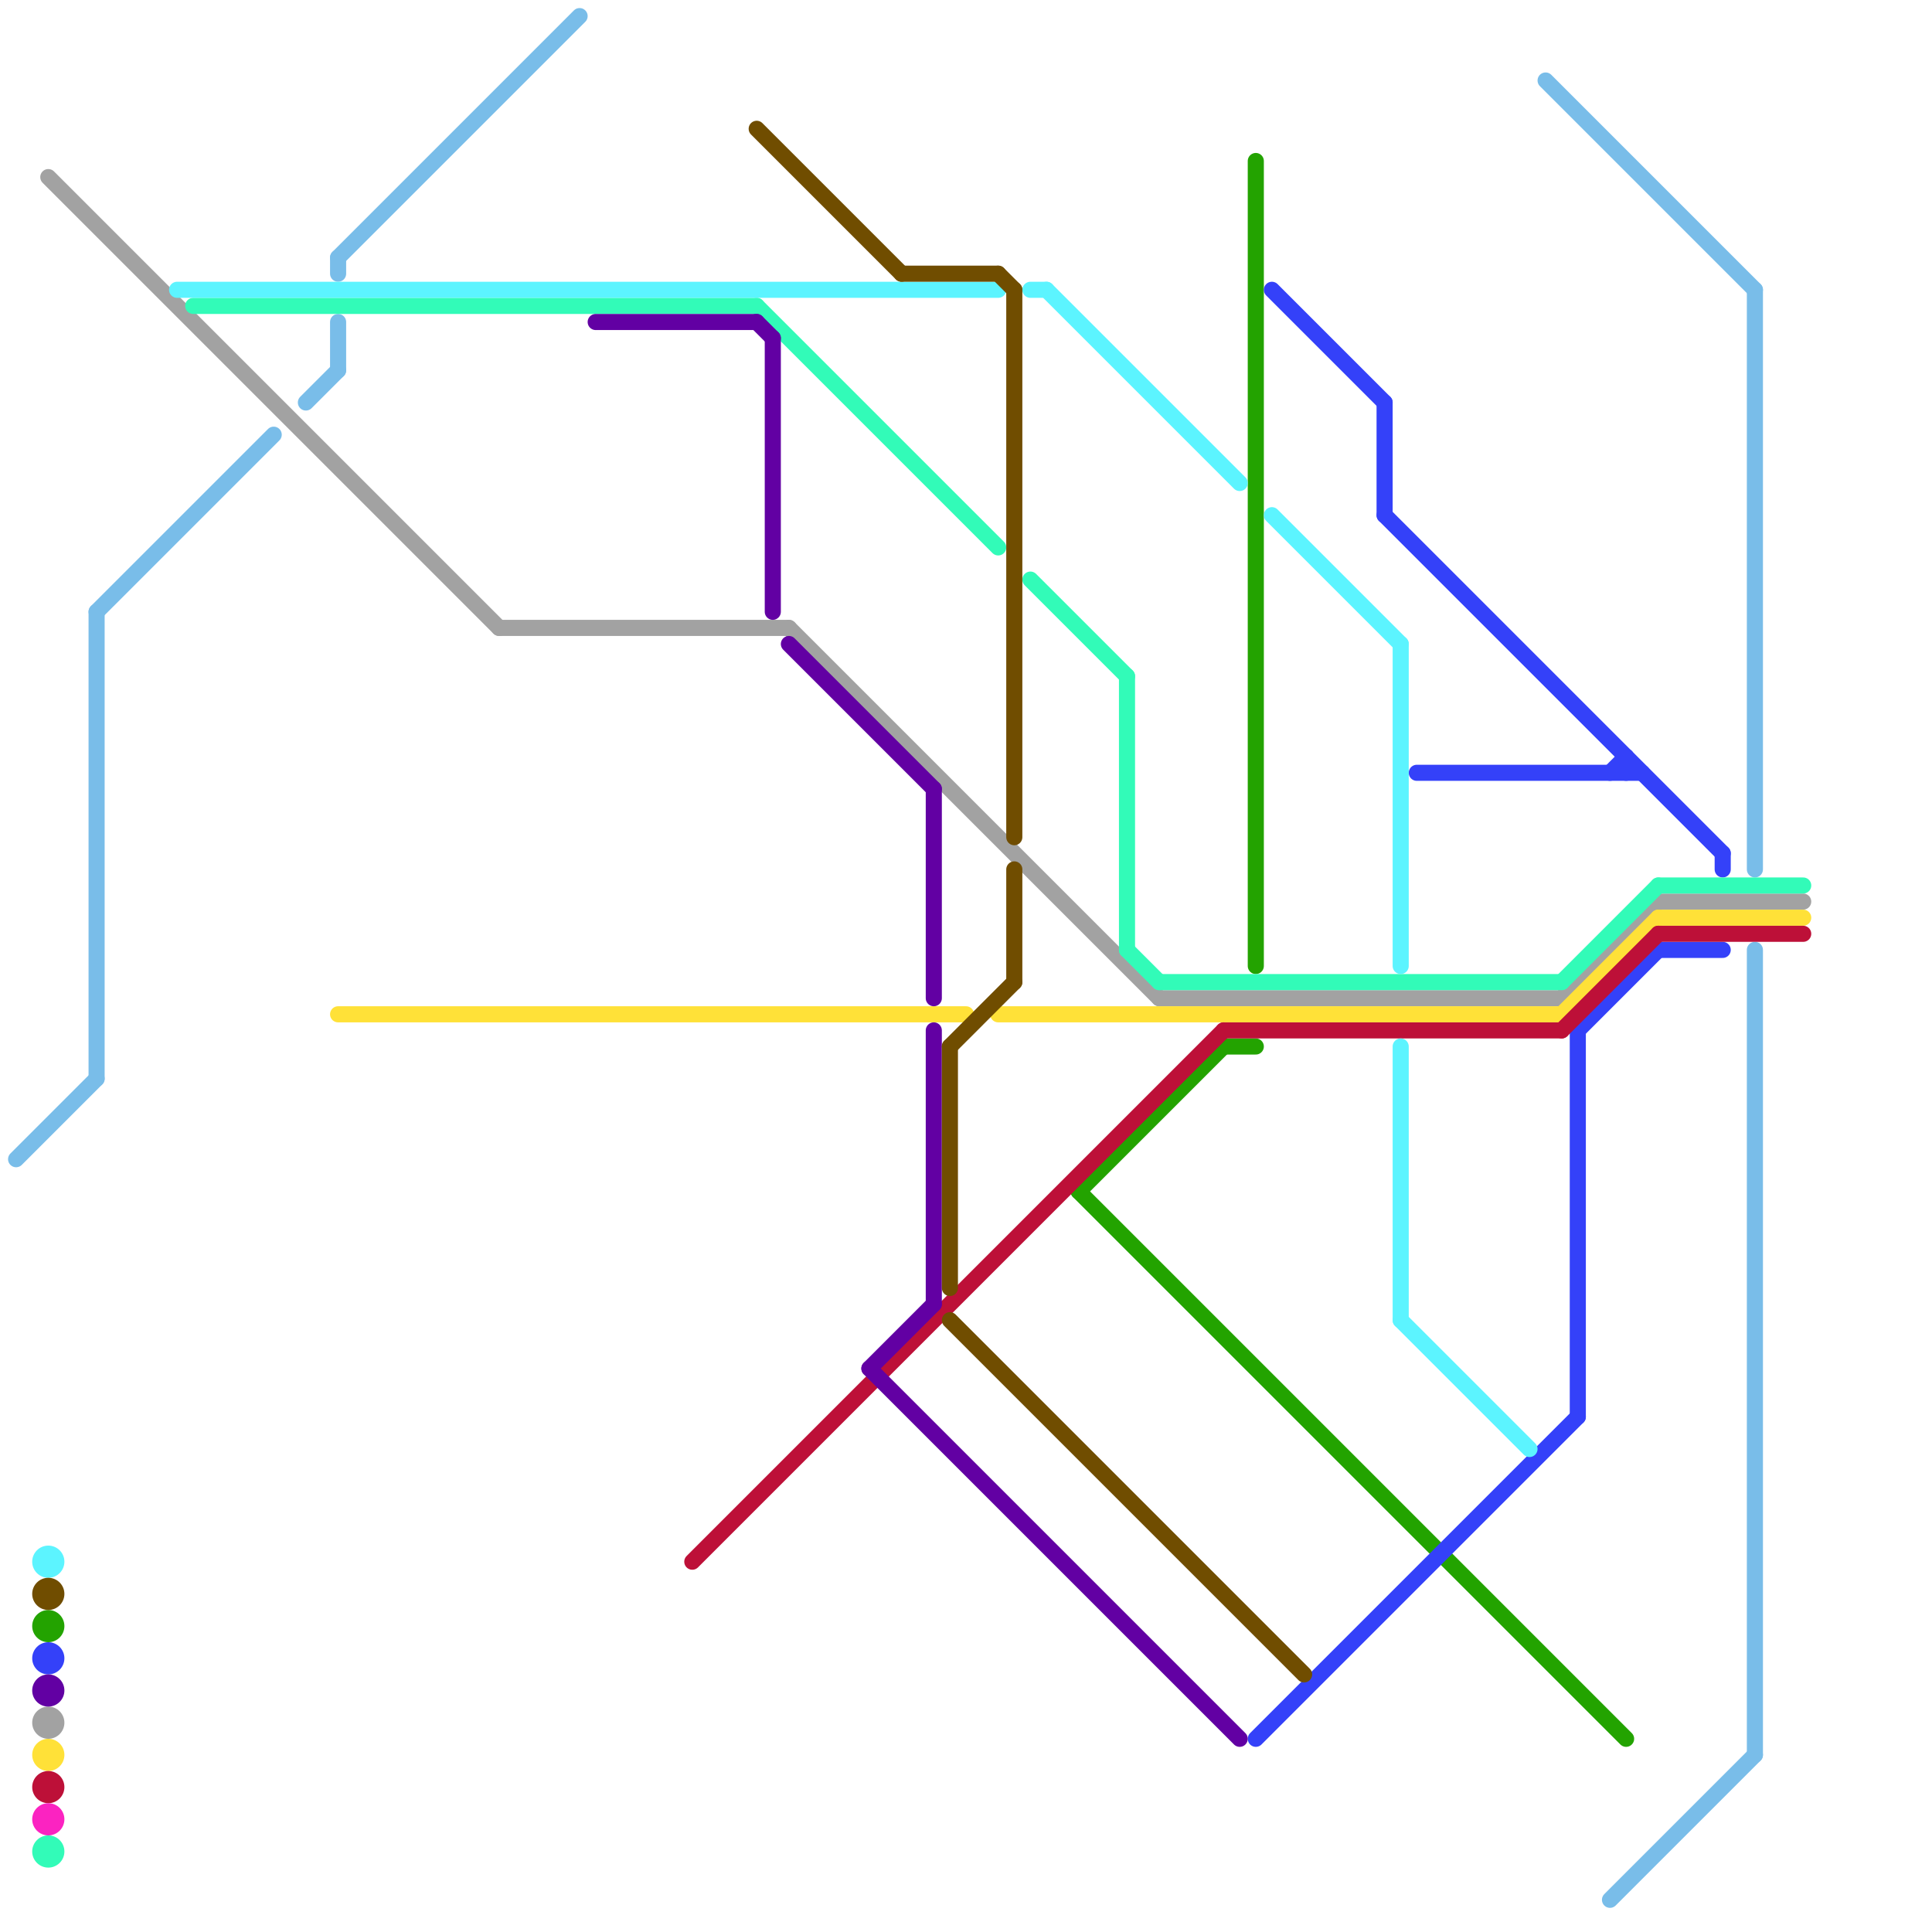 
<svg version="1.1" xmlns="http://www.w3.org/2000/svg" viewBox="0 0 120 120">
<style>text { font: 1px Helvetica; font-weight: 600; white-space: pre; dominant-baseline: central; } line { stroke-width: 1; fill: none; stroke-linecap: round; stroke-linejoin: round; } .c0 { stroke: #79bde9 } .c1 { stroke: #a2a2a2 } .c2 { stroke: #23a300 } .c3 { stroke: #3441f9 } .c4 { stroke: #32fbb8 } .c5 { stroke: #ffe138 } .c6 { stroke: #bd1038 } .c7 { stroke: #5cf4ff } .c8 { stroke: #6200a3 } .c9 { stroke: #fb23c1 } .c10 { stroke: #704d00 }</style><defs><g id="wm-xf"><circle r="1.2" fill="#000"/><circle r="0.9" fill="#fff"/><circle r="0.6" fill="#000"/><circle r="0.3" fill="#fff"/></g><g id="wm"><circle r="0.6" fill="#000"/><circle r="0.3" fill="#fff"/></g></defs><line class="c0" x1="21" y1="16" x2="36" y2="1"/><line class="c0" x1="21" y1="16" x2="21" y2="17"/><line class="c0" x1="109" y1="59" x2="109" y2="109"/><line class="c0" x1="19" y1="25" x2="21" y2="23"/><line class="c0" x1="109" y1="18" x2="109" y2="54"/><line class="c0" x1="6" y1="38" x2="17" y2="27"/><line class="c0" x1="21" y1="20" x2="21" y2="23"/><line class="c0" x1="100" y1="118" x2="109" y2="109"/><line class="c0" x1="1" y1="72" x2="6" y2="67"/><line class="c0" x1="6" y1="38" x2="6" y2="67"/><line class="c0" x1="96" y1="5" x2="109" y2="18"/><line class="c1" x1="49" y1="39" x2="72" y2="62"/><line class="c1" x1="103" y1="56" x2="112" y2="56"/><line class="c1" x1="72" y1="62" x2="97" y2="62"/><line class="c1" x1="97" y1="62" x2="103" y2="56"/><line class="c1" x1="31" y1="39" x2="49" y2="39"/><line class="c1" x1="3" y1="11" x2="31" y2="39"/><circle cx="3" cy="107" r="1" fill="#a2a2a2" /><line class="c2" x1="67" y1="74" x2="101" y2="108"/><line class="c2" x1="67" y1="74" x2="76" y2="65"/><line class="c2" x1="78" y1="10" x2="78" y2="60"/><line class="c2" x1="76" y1="65" x2="78" y2="65"/><circle cx="3" cy="101" r="1" fill="#23a300" /><line class="c3" x1="86" y1="32" x2="107" y2="53"/><line class="c3" x1="88" y1="48" x2="102" y2="48"/><line class="c3" x1="98" y1="64" x2="103" y2="59"/><line class="c3" x1="86" y1="25" x2="86" y2="32"/><line class="c3" x1="100" y1="48" x2="101" y2="47"/><line class="c3" x1="107" y1="53" x2="107" y2="54"/><line class="c3" x1="101" y1="47" x2="101" y2="48"/><line class="c3" x1="98" y1="64" x2="98" y2="88"/><line class="c3" x1="103" y1="59" x2="107" y2="59"/><line class="c3" x1="79" y1="18" x2="86" y2="25"/><line class="c3" x1="78" y1="108" x2="98" y2="88"/><circle cx="3" cy="103" r="1" fill="#3441f9" /><line class="c4" x1="97" y1="61" x2="103" y2="55"/><line class="c4" x1="72" y1="61" x2="97" y2="61"/><line class="c4" x1="70" y1="42" x2="70" y2="59"/><line class="c4" x1="12" y1="19" x2="47" y2="19"/><line class="c4" x1="47" y1="19" x2="62" y2="34"/><line class="c4" x1="64" y1="36" x2="70" y2="42"/><line class="c4" x1="70" y1="59" x2="72" y2="61"/><line class="c4" x1="103" y1="55" x2="112" y2="55"/><circle cx="3" cy="115" r="1" fill="#32fbb8" /><line class="c5" x1="21" y1="63" x2="60" y2="63"/><line class="c5" x1="97" y1="63" x2="103" y2="57"/><line class="c5" x1="62" y1="63" x2="97" y2="63"/><line class="c5" x1="103" y1="57" x2="112" y2="57"/><circle cx="3" cy="109" r="1" fill="#ffe138" /><line class="c6" x1="76" y1="64" x2="97" y2="64"/><line class="c6" x1="43" y1="97" x2="76" y2="64"/><line class="c6" x1="103" y1="58" x2="112" y2="58"/><line class="c6" x1="97" y1="64" x2="103" y2="58"/><circle cx="3" cy="111" r="1" fill="#bd1038" /><line class="c7" x1="87" y1="82" x2="95" y2="90"/><line class="c7" x1="87" y1="40" x2="87" y2="60"/><line class="c7" x1="11" y1="18" x2="62" y2="18"/><line class="c7" x1="65" y1="18" x2="77" y2="30"/><line class="c7" x1="64" y1="18" x2="65" y2="18"/><line class="c7" x1="87" y1="65" x2="87" y2="82"/><line class="c7" x1="79" y1="32" x2="87" y2="40"/><circle cx="3" cy="97" r="1" fill="#5cf4ff" /><line class="c8" x1="47" y1="20" x2="48" y2="21"/><line class="c8" x1="48" y1="21" x2="48" y2="38"/><line class="c8" x1="54" y1="85" x2="58" y2="81"/><line class="c8" x1="49" y1="40" x2="58" y2="49"/><line class="c8" x1="54" y1="85" x2="77" y2="108"/><line class="c8" x1="58" y1="49" x2="58" y2="62"/><line class="c8" x1="37" y1="20" x2="47" y2="20"/><line class="c8" x1="58" y1="64" x2="58" y2="81"/><circle cx="3" cy="105" r="1" fill="#6200a3" /><circle cx="3" cy="113" r="1" fill="#fb23c1" /><line class="c10" x1="59" y1="65" x2="59" y2="80"/><line class="c10" x1="59" y1="65" x2="63" y2="61"/><line class="c10" x1="59" y1="82" x2="81" y2="104"/><line class="c10" x1="56" y1="17" x2="62" y2="17"/><line class="c10" x1="63" y1="18" x2="63" y2="52"/><line class="c10" x1="47" y1="8" x2="56" y2="17"/><line class="c10" x1="62" y1="17" x2="63" y2="18"/><line class="c10" x1="63" y1="54" x2="63" y2="61"/><circle cx="3" cy="99" r="1" fill="#704d00" />
</svg>
